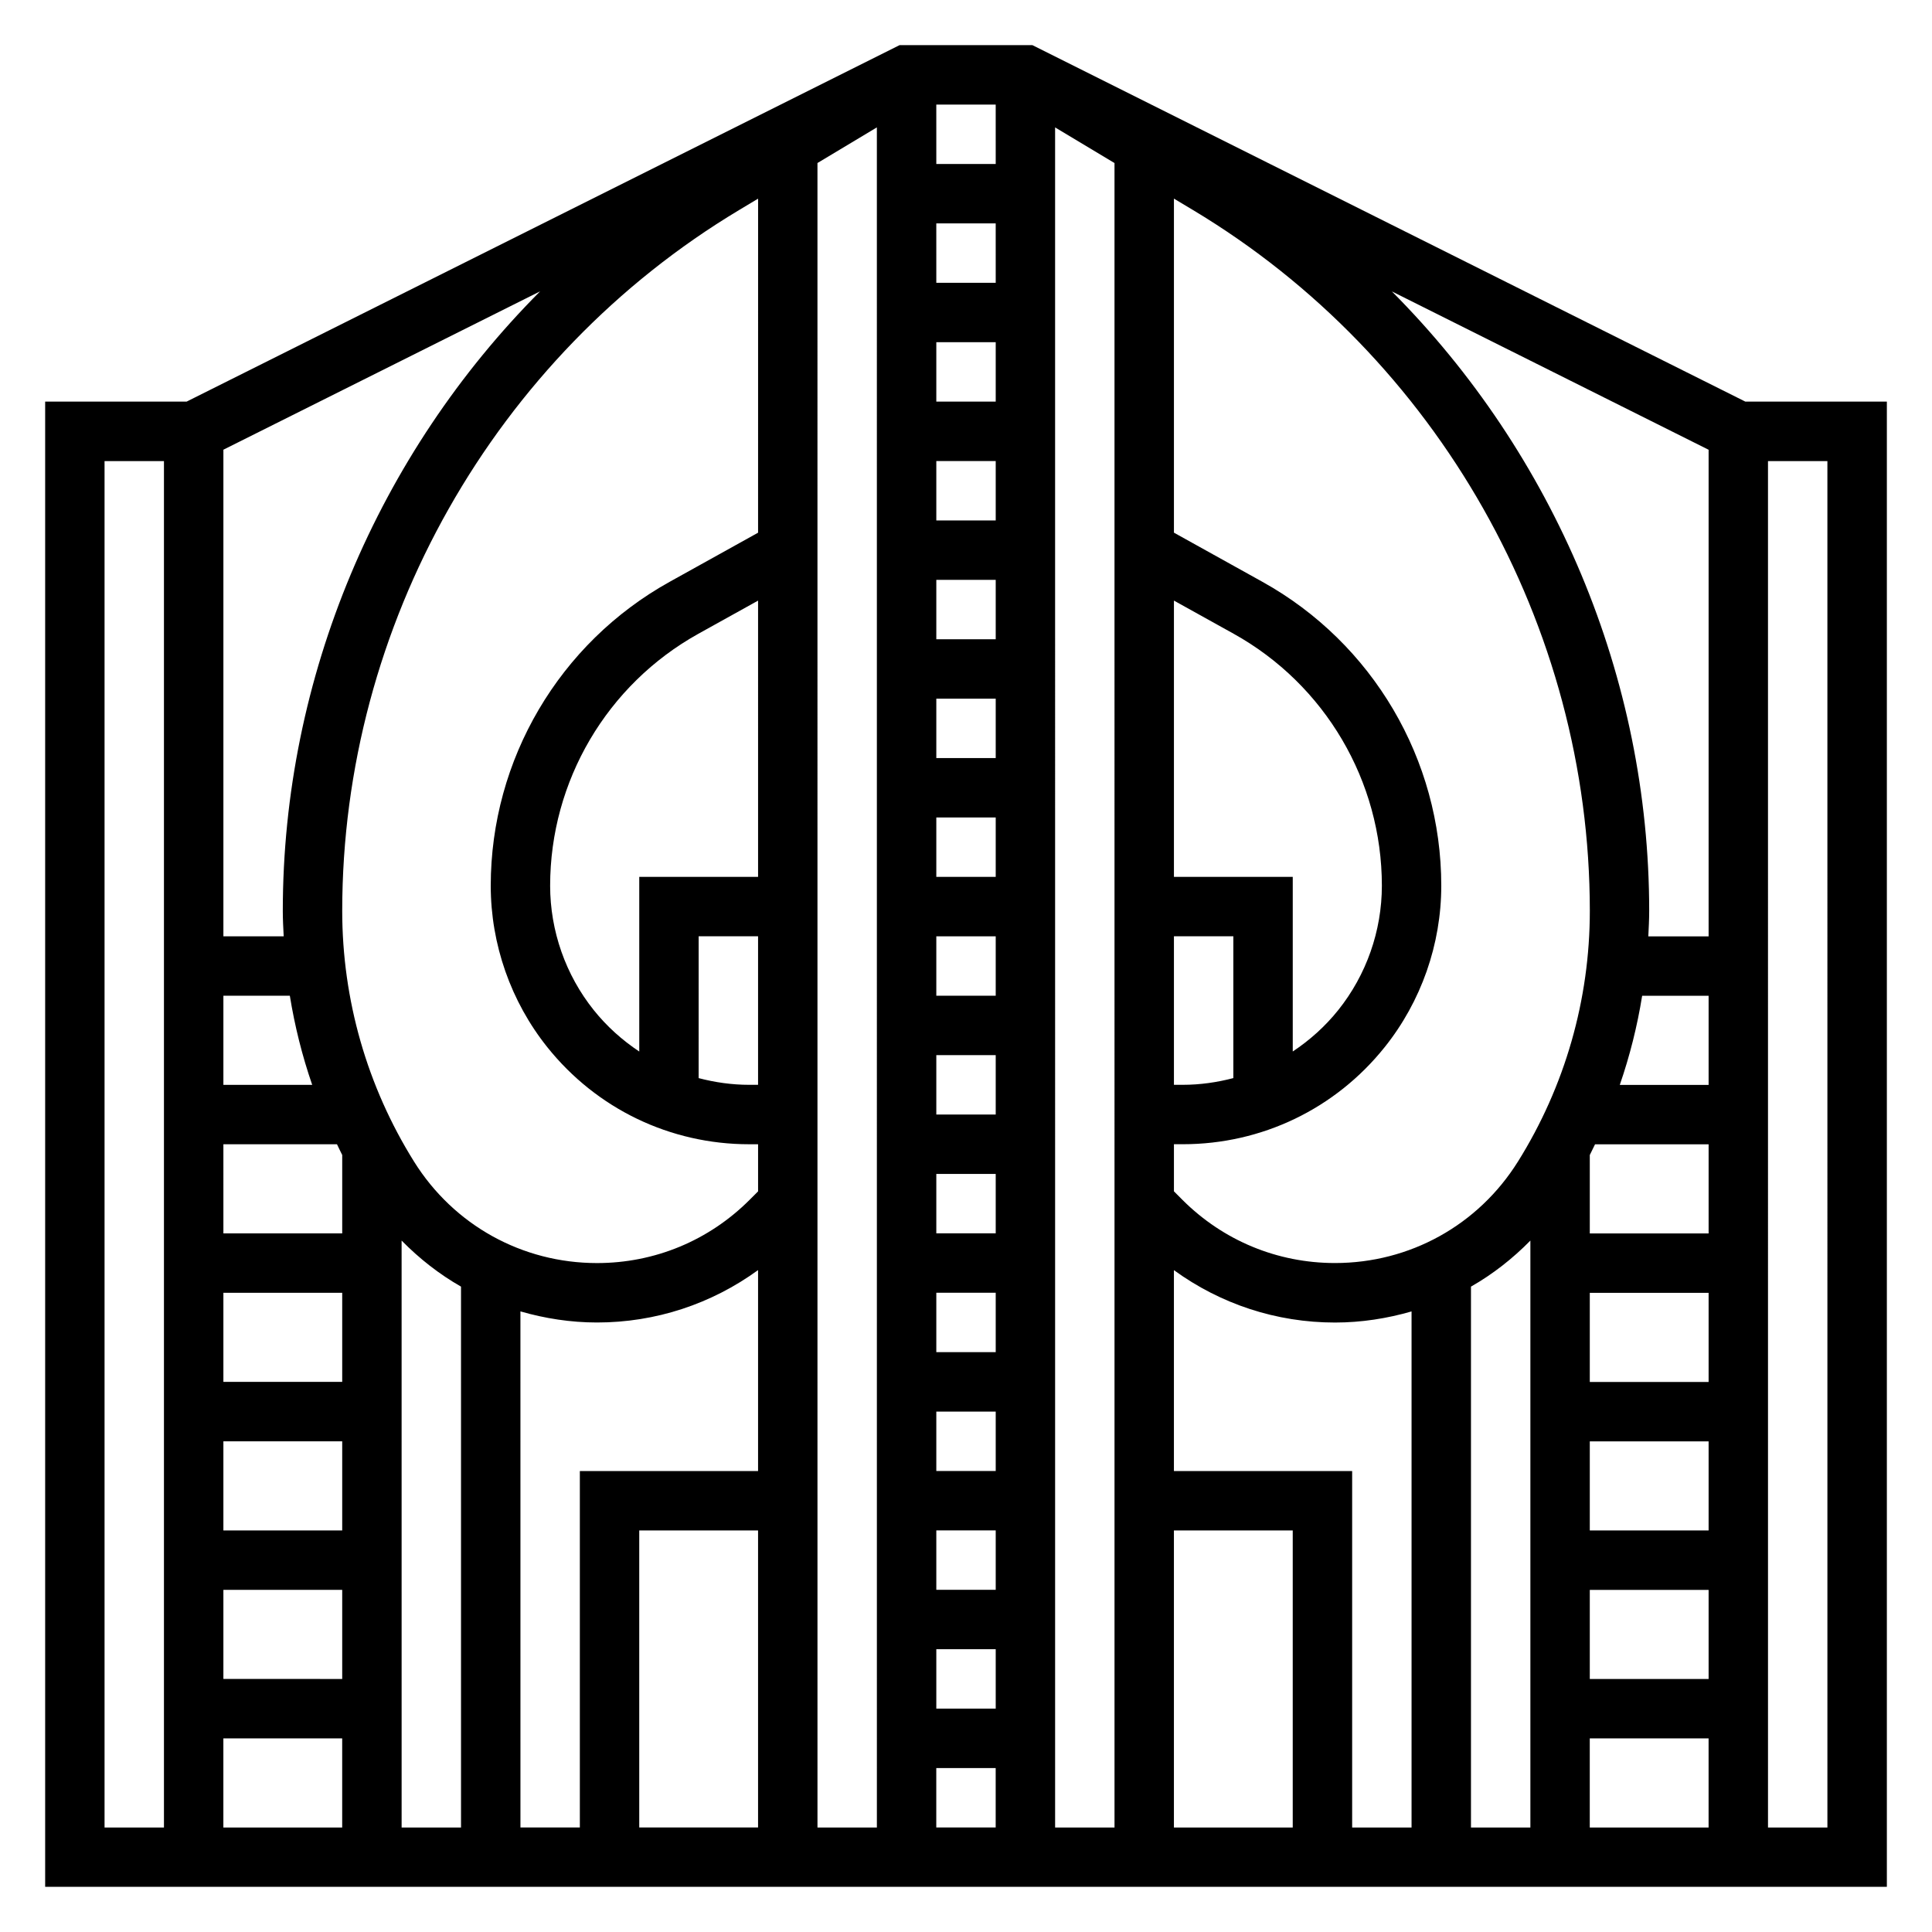 <?xml version="1.0" encoding="UTF-8"?>
<!-- Uploaded to: ICON Repo, www.iconrepo.com, Generator: ICON Repo Mixer Tools -->
<svg fill="#000000" width="800px" height="800px" version="1.1" viewBox="144 144 512 512" xmlns="http://www.w3.org/2000/svg">
 <path d="m606.53 250.43-188.93-94.465h-35.211l-188.93 94.465h-37.492v393.6h488.07v-393.6zm-60.273 201.42c-10.52 16.824-28.641 26.867-48.469 26.867-15.266 0-29.621-5.945-40.422-16.734l-2.262-2.269v-12.484h2.356c20.914 0 40.414-9.367 53.484-25.711 9.68-12.09 15.008-27.285 15.008-42.793 0-33.441-18.16-64.297-47.398-80.539l-23.449-13.027v-88.527l5.055 3.031c64.867 38.918 105.16 110.09 105.16 185.73 0 23.523-6.59 46.508-19.059 66.457zm-91.152-59.727h15.742v37.582c-4.32 1.133-8.797 1.781-13.387 1.781h-2.356zm0-15.742v-73.219l15.816 8.785c24.23 13.469 39.289 39.055 39.289 66.777 0 11.941-4.102 23.641-11.562 32.961-3.473 4.34-7.566 7.992-12.055 10.973v-46.277zm-47.23 220.42h-15.742v-15.742h15.742zm0-31.488h-15.742v-15.742h15.742zm0-31.488h-15.742v-15.742h15.742zm0-31.488h-15.742v-15.742h15.742zm0-31.488h-15.742v-15.742h15.742zm0-31.488h-15.742v-15.742h15.742zm0-31.488h-15.742v-15.742h15.742zm0-31.488h-15.742v-15.742h15.742zm0-31.488h-15.742v-15.742h15.742zm0-31.488h-15.742v-15.742h15.742zm0-31.488h-15.742v-15.742h15.742zm0-31.488h-15.742v-15.742h15.742zm0-31.488h-15.742l-0.004-15.742h15.742zm0-31.488h-15.742l-0.004-15.742h15.742zm-62.977 188.93h-31.488v46.281c-4.496-2.992-8.59-6.644-12.059-10.98-7.457-9.309-11.559-21.012-11.559-32.957 0-27.727 15.059-53.309 39.289-66.777l15.816-8.785zm-15.746 15.742h15.742v39.359h-2.356c-4.59 0-9.07-0.645-13.391-1.777zm15.746-106.96-23.449 13.027c-29.238 16.242-47.398 47.102-47.398 80.539 0 15.5 5.328 30.699 15.004 42.793 13.074 16.344 32.574 25.711 53.488 25.711h2.356v12.484l-2.258 2.258c-10.801 10.801-25.152 16.746-40.426 16.746-19.836 0-37.949-10.043-48.469-26.859-12.469-19.957-19.055-42.941-19.055-66.465 0-75.641 40.289-146.8 105.16-185.73l5.051-3.035zm-110.21 264.41h-31.488v-23.617h31.488zm-31.488-141.7h17.609c1.301 8.039 3.273 15.934 5.926 23.617h-23.535zm0 39.359h30.102c0.465 0.945 0.898 1.906 1.387 2.844v20.773h-31.488zm31.488 62.977h-31.488v-23.617h31.488zm-15.746-124.81c0 2.254 0.125 4.488 0.238 6.731h-15.98v-128.96l83.93-41.965c-42.91 43.098-68.188 102.21-68.188 164.19zm-15.742 179.92h31.488v23.617l-31.488-0.004zm47.23-92.562c4.715 4.793 9.973 8.918 15.742 12.203l0.004 143.34h-15.742zm31.488 18.77c6.504 1.871 13.297 2.941 20.293 2.941 15.555 0 30.332-4.914 42.684-13.887v53.25h-47.23v94.465h-15.742zm31.488 58.047h31.488v78.719h-31.488zm47.23-362.38 15.742-9.445 0.004 450.55h-15.742zm31.488 425.36h15.742v15.742h-15.742zm31.488-434.8 15.742 9.445 0.004 441.11h-15.742zm31.488 371.83h31.488v78.719h-31.488zm0-15.742v-53.246c12.352 8.973 27.121 13.883 42.684 13.883 7 0 13.793-1.07 20.293-2.945v136.77h-15.742v-94.465zm78.723-48.879c5.769-3.281 11.027-7.406 15.742-12.203v155.55h-15.742zm31.488 80.367h31.488v23.617h-31.488zm0-15.746v-23.617h31.488v23.617zm0-39.359v-23.617h31.488v23.617zm0-39.359v-20.781c0.48-0.938 0.922-1.891 1.387-2.832l30.102-0.004v23.617zm7.949-39.359c2.652-7.684 4.637-15.578 5.926-23.617h17.613v23.617zm7.559-39.363c0.109-2.242 0.234-4.481 0.234-6.731 0-61.977-25.277-121.09-68.188-164.19l83.934 41.961v128.96zm-393.37 236.16h-15.742v-362.11h15.742zm15.746-23.617h31.488v23.617h-31.488zm362.11 23.617v-23.617h31.488v23.617zm62.977 0h-15.742l-0.004-362.11h15.742z"/>
</svg>